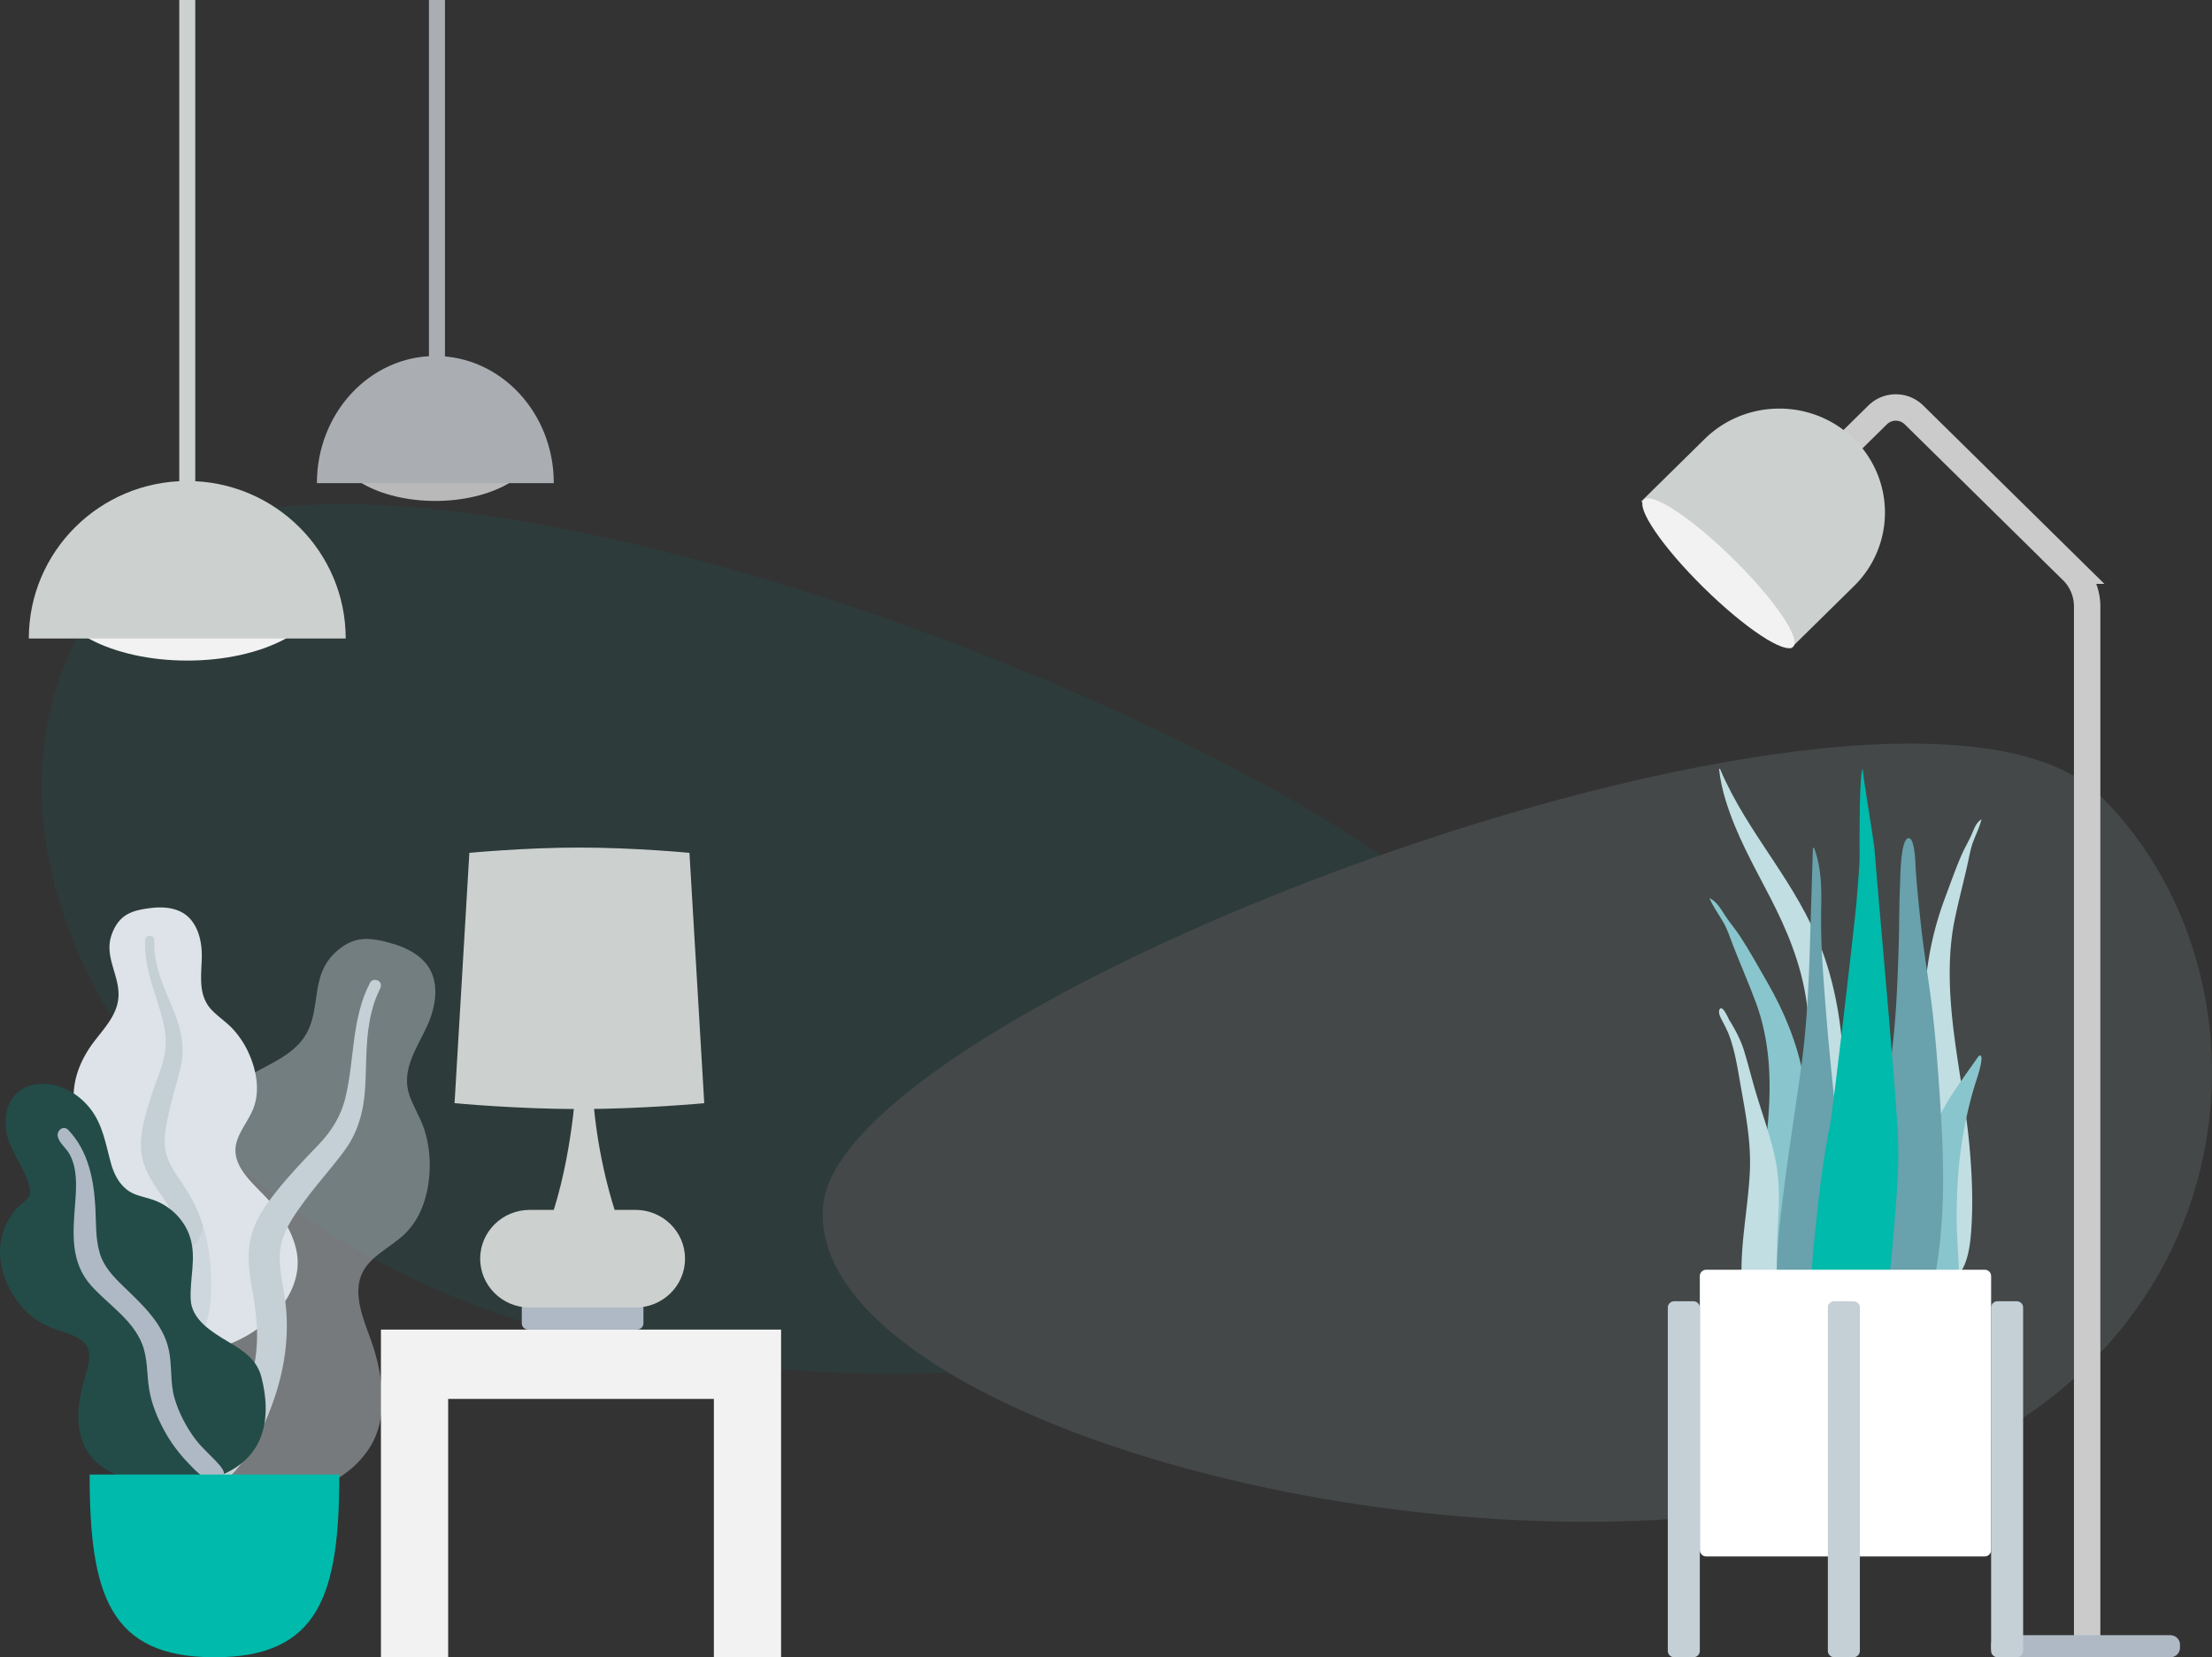 <svg xmlns="http://www.w3.org/2000/svg" width="367" height="275" fill="none"><rect width="100%" height="100%" fill="#333333" stroke="none"/><g fill-rule="evenodd" clip-rule="evenodd" opacity=".346"><path fill="#234C48" d="M258.012 173.778C254.35 133.497 57.872 55.752 21.397 93.905c-36.475 38.152-1.409 109.756 75.03 128.091 76.439 18.336 165.247-7.937 161.585-48.218Z"/><path fill="#667170" d="M136.573 199.951c3.28-34.22 179.276-100.268 211.95-67.856 32.673 32.412 24.403 100.588-44.068 116.165-68.471 15.577-171.162-14.089-167.882-48.309Z"/></g><path fill="#F2F2F2" fill-rule="evenodd" d="M31.07 109.614c12.467 0 22.573-5.266 22.573-11.763 0-6.496-10.106-11.762-22.573-11.762-12.466 0-22.572 5.266-22.572 11.763 0 6.496 10.106 11.762 22.572 11.762Z" clip-rule="evenodd"/><path fill="#CCD0CF" fill-rule="evenodd" d="M57.36 105.955c0-14.436-11.77-26.14-26.29-26.14S4.78 91.52 4.78 105.955" clip-rule="evenodd"/><path fill="#CCD0CF" d="M32.398 0h-2.656v83.647h2.656V0Z"/><g opacity=".7"><path fill="#F2F2F2" fill-rule="evenodd" d="M72.232 83.124c9.318 0 16.872-4.25 16.872-9.493s-7.554-9.493-16.872-9.493c-9.319 0-16.873 4.25-16.873 9.493s7.554 9.493 16.873 9.493Z" clip-rule="evenodd"/><path fill="#DDE3E9" fill-rule="evenodd" d="M91.883 80.17c0-11.65-8.798-21.094-19.651-21.094-10.854 0-19.652 9.444-19.652 21.095" clip-rule="evenodd"/><path fill="#DDE3E9" d="M73.825 0h-2.656v71.1h2.656V0Z"/></g><path stroke="#CBCBCB" stroke-width="4.382" d="m301.673 78.552 9.862-9.712a4.298 4.298 0 0 1 6.01 0l26.254 25.854a8.302 8.302 0 0 1 2.487 5.913v171.255"/><path fill="#AFB9C5" d="M360.095 271.339h-28.149a1.58 1.58 0 0 0-1.593 1.568v.523a1.58 1.58 0 0 0 1.593 1.568h28.149c.88 0 1.594-.702 1.594-1.568v-.523c0-.866-.714-1.568-1.594-1.568Z"/><path fill="#CCD0CF" d="M282.818 72.853c6.844-6.738 17.941-6.738 24.786 0a17.061 17.061 0 0 1 0 24.398l-10.515 10.351-24.787-24.398 10.516-10.351Z"/><path fill="#F2F2F2" fill-rule="evenodd" d="M282.673 97.524c6.845 6.737 13.486 11.124 14.835 9.796 1.348-1.327-3.108-7.864-9.953-14.601-6.844-6.738-13.486-11.124-14.835-9.797-1.347 1.328 3.109 7.865 9.953 14.602Z" clip-rule="evenodd"/><path fill="#DDE3E9" fill-rule="evenodd" d="M25.1 150.665c1.52-.183 3.144-.118 4.56.473 3.008 1.257 3.863 4.755 3.822 7.599-.045 3.061-.705 6.404 1.66 8.87 1.086 1.134 2.438 2.001 3.505 3.156a14.895 14.895 0 0 1 2.697 4.162c1.216 2.784 1.813 6.059.7 8.98-.978 2.572-3.442 4.893-2.91 7.818.556 3.05 3.68 5.382 5.633 7.655 2.211 2.571 4.247 5.858 4.582 9.23.32 3.232-1.11 6.5-3.302 8.943-4.383 4.882-10.97 7.275-17.611 7.26-2.82-.006-6.013-.132-8.447-1.623-.752-.461-1.149-.979-1.596-1.698-.4-.645-.93-1.064-1.543-1.52-1.347-1.003-2.32-2.353-2.94-3.865-2.41-5.872-.484-13.137 2.89-18.352.799-1.235 1.453-2.425 1.065-3.897-.405-1.537-1.401-2.924-2.282-4.245-.87-1.306-1.864-2.552-2.545-3.964-.713-1.479-.913-3.028-.787-4.647.236-3.041 1.57-5.847 3.458-8.292 1.819-2.356 3.954-4.61 3.959-7.696.005-3.272-2.217-6.182-1.27-9.508.392-1.377 1.179-2.79 2.447-3.616 1.217-.792 2.823-1.051 4.254-1.223Z" clip-rule="evenodd"/><path fill="#C5CFD6" fill-rule="evenodd" d="M24.105 155.895c.029-.44.558-.703.975-.589.549.152.538.656.524 1.106-.045 1.381.158 2.724.496 4.065.701 2.788 1.997 5.356 3.024 8.034 1.026 2.675 1.508 5.437.906 8.268-.568 2.669-1.459 5.269-2.04 7.942-.511 2.356-1.056 4.84-.277 7.189.75 2.262 2.409 4.104 3.603 6.147 2.472 4.231 3.568 8.925 3.715 13.755.068 2.243.007 4.506-.522 6.706-.304 1.267-.713 2.979-1.816 3.853-.508.404-1.378.543-1.806-.054-.402-.56-.05-1.427.078-2.024.553-2.585.664-5.226.532-7.85-.128-2.542-.434-5.08-1.246-7.507-.755-2.253-1.9-4.277-3.25-6.248-1.374-2.008-2.802-4.021-3.37-6.4-.577-2.417-.109-4.876.518-7.247.663-2.508 1.531-4.943 2.429-7.383.875-2.377 1.184-4.627.702-7.115-.954-4.915-3.508-9.529-3.175-14.648Z" clip-rule="evenodd"/><path fill="#DDE3E9" fill-opacity=".4" fill-rule="evenodd" d="M65.27 156.63c1.883.563 3.752 1.471 5.095 2.894 2.853 3.028 1.978 7.603.402 10.945-1.696 3.597-4.265 7.212-2.816 11.339.665 1.897 1.785 3.616 2.416 5.528.675 2.043.966 4.171.93 6.303-.07 3.915-1.127 8.094-4 10.979-2.53 2.54-6.666 4.024-7.612 7.754-.987 3.892 1.425 8.251 2.497 11.938 1.212 4.174 1.835 9.103.416 13.262-1.359 3.987-4.79 7.12-8.675 8.886-7.761 3.529-16.772 2.986-24.555-.433-3.304-1.451-6.981-3.234-9.035-6.244-.634-.931-.822-1.746-.96-2.825-.124-.968-.52-1.735-.994-2.589-1.041-1.875-1.457-3.97-1.373-6.076.327-8.179 6.487-15.784 13.244-20.223 1.601-1.052 3.007-2.123 3.343-4.064.35-2.025-.074-4.175-.398-6.189-.32-1.99-.816-3.972-.856-5.991-.042-2.114.555-4.049 1.572-5.898 1.91-3.475 4.981-6.111 8.509-8.037 3.398-1.854 7.113-3.427 8.776-7.074 1.762-3.866.719-8.445 3.615-11.894 1.2-1.428 2.881-2.696 4.813-3.023 1.852-.313 3.875.203 5.646.732Z" clip-rule="evenodd"/><path fill="#C5CFD6" fill-rule="evenodd" d="M61.424 163.023c.267-.506 1.026-.545 1.453-.194.56.462.28 1.054.024 1.579-.787 1.614-1.264 3.309-1.583 5.07-.663 3.664-.513 7.373-.737 11.074-.224 3.698-1.13 7.218-3.34 10.259-2.085 2.869-4.51 5.488-6.611 8.354-1.852 2.525-3.81 5.186-4.149 8.37-.327 3.065.633 6.102.941 9.138.64 6.286-.576 12.41-2.974 18.206-1.114 2.691-2.39 5.34-4.178 7.672-1.03 1.344-2.419 3.16-4.174 3.626-.809.216-1.9-.068-2.083-.996-.171-.871.702-1.715 1.169-2.357 2.02-2.775 3.556-5.846 4.798-9.022 1.203-3.076 2.196-6.238 2.537-9.533.317-3.057.053-6.044-.475-9.074-.538-3.087-1.138-6.208-.536-9.319.611-3.16 2.468-5.83 4.462-8.315 2.109-2.627 4.42-5.064 6.768-7.49 2.287-2.364 3.847-4.868 4.606-8.063 1.5-6.314.97-13.095 4.082-18.985Z" clip-rule="evenodd"/><path fill="#234C48" fill-rule="evenodd" d="M7.067 179.851c3.13 0 5.883 1.634 7.78 3.952 2.22 2.713 2.668 6.026 3.569 9.26.449 1.61 1.22 3.207 2.572 4.301 1.23.994 2.791 1.193 4.263 1.679 2.942.971 5.317 3.31 6.255 6.163 1.145 3.482-.068 6.992.141 10.521.192 3.239 3.437 5.26 6.048 6.814 2.575 1.531 4.894 2.965 5.67 5.948.822 3.165 1.098 6.697-.041 9.823-1.896 5.205-7.446 7.496-12.808 7.851-4.867.323-10.986-.183-14.64-3.66-2.188-2.081-2.98-4.991-2.881-7.886.06-1.801.423-3.585.891-5.325.332-1.232.781-2.46.909-3.734.34-3.391-2.844-4.042-5.553-4.973-3.443-1.182-5.854-3.417-7.53-6.53-1.56-2.898-2.216-6.152-1.28-9.343.478-1.629 1.345-3.107 2.52-4.364.518-.554 1.247-1.016 1.714-1.597.436-.543.341-1.247.191-1.883-.695-2.937-2.859-5.37-3.633-8.303-.699-2.647-.286-5.941 2.173-7.648 1.062-.738 2.372-1.057 3.67-1.066Z" clip-rule="evenodd"/><path fill="#AFB9C5" fill-rule="evenodd" d="M11.333 187.505c3.318 3.479 4.22 8.2 4.484 12.775.149 2.565-.006 5.271.76 7.759.655 2.13 2.191 3.758 3.774 5.297 3.187 3.097 6.742 6.247 7.674 10.73.547 2.63.177 5.348.933 7.949.687 2.365 1.897 4.689 3.369 6.686 1.185 1.608 2.729 2.839 4.024 4.338.395.458.961 1.132.798 1.778-.19.756-1.17.996-1.864.877-1.62-.277-2.983-1.799-4.042-2.906-1.549-1.618-2.864-3.359-3.934-5.311-1.187-2.168-2.143-4.469-2.552-6.902-.424-2.523-.213-5.153-1.18-7.575-1.63-4.076-5.58-6.48-8.436-9.657-3.559-3.957-3.028-8.883-2.663-13.752.2-2.676.399-5.697-.975-8.14-.524-.932-1.693-1.801-1.918-2.862-.207-.97.92-1.952 1.748-1.084Z" clip-rule="evenodd"/><path fill="#00BAAB" fill-rule="evenodd" d="M14.871 244.678c0 19.897 3.299 30.322 20.713 30.322 17.415 0 20.714-10.425 20.714-30.322H14.87Z" clip-rule="evenodd"/><path fill="#AFB9C5" d="M105.692 215.923H87.634c-.587 0-1.063.468-1.063 1.045v2.614c0 .578.476 1.046 1.063 1.046h18.058c.586 0 1.062-.468 1.062-1.046v-2.614c0-.577-.476-1.045-1.062-1.045Z"/><path fill="#CCD0CF" fill-rule="evenodd" d="M95.716 177.76h2.425c.275 8.061 1.553 15.728 3.833 23.003h3.452c4.546 0 8.232 3.628 8.232 8.103s-3.686 8.103-8.232 8.103H87.899c-4.546 0-8.232-3.628-8.232-8.103s3.686-8.103 8.232-8.103h3.984c3.42-10.912 3.833-23.003 3.833-23.003Z" clip-rule="evenodd"/><path fill="#CCD0CF" fill-rule="evenodd" d="M77.873 141.519s9.13-.878 18.259-.878 18.258.878 18.258.878l2.455 41.538s-10.357.976-20.713.976c-10.357 0-20.714-.976-20.714-.976l2.455-41.538Z" clip-rule="evenodd"/><path fill="#F2F2F2" fill-rule="evenodd" d="M63.203 274.998v-54.37h66.389v54.37h-11.153v-42.869H74.356v42.869H63.203Z" clip-rule="evenodd"/><path fill="#C1DEE2" fill-rule="evenodd" d="M285.411 127.68c4.691 10.973 12.666 18.597 16.89 30.007 2.504 6.766 3.549 14.123 3.612 21.657.034 4.093-.038 8.188-.058 12.281-.019 3.991-.129 7.956-.473 11.922-.346 3.986-.733 7.925-.904 11.936-.133 3.126-.194 6.761-1.27 9.612-.856 2.267-3.031 2.599-3.608-.151-.321-1.528-.281-3.235-.245-4.806.045-2.015.164-4.027.225-6.043.244-8.086-.073-16.174.093-24.264.162-7.904 1.194-15.799.052-23.65-.944-6.483-3.339-12.051-6.092-17.388-2.649-5.135-5.533-10.146-7.323-15.987-.514-1.677-.911-3.415-1.102-5.219.084-.038.151-.008.203.093Z" clip-rule="evenodd"/><path fill="#89C5CC" fill-rule="evenodd" d="M284.132 149.329c.929.66 1.448 1.626 2.076 2.579.781 1.185 1.699 2.254 2.48 3.44 1.627 2.472 3.057 5.096 4.541 7.668 2.817 4.882 4.956 10.086 6.015 15.734 1.098 5.854 1.394 11.895 1.855 17.837.488 6.296.98 12.639 1.045 18.96.029 2.832.185 5.838-.161 8.65-.215 1.75-1.018 3.242-2.827 3.228-3.843-.03-5.648-4.221-6.402-7.657-1.109-5.06-1.331-10.435-1.155-15.61.212-6.24 1.313-12.386 1.788-18.602.505-6.581.22-13.045-2.078-19.241-1.161-3.131-2.509-6.187-3.719-9.297-.515-1.324-.938-2.685-1.633-3.918-.775-1.371-1.736-2.616-2.342-4.094l.517.323Z" clip-rule="evenodd"/><path fill="#C1DEE2" fill-rule="evenodd" d="m328.406 136.207.354-.271c-.34 1.408-.953 2.551-1.422 3.838-.421 1.157-.634 2.466-.918 3.73-.667 2.97-1.437 5.873-2.066 8.868-1.246 5.927-1.01 12.312-.193 18.888.772 6.212 1.992 12.414 2.573 18.624.483 5.15.69 10.461.23 15.375-.312 3.337-1.336 7.321-4.127 6.985-1.314-.159-2-1.716-2.276-3.473-.443-2.822-.536-5.789-.709-8.596-.386-6.264-.462-12.508-.539-18.708-.072-5.849-.27-11.814.127-17.516.382-5.502 1.58-10.46 3.293-15.034.902-2.41 1.762-4.877 2.775-7.174.486-1.102 1.08-2.075 1.566-3.176.391-.886.702-1.794 1.332-2.36ZM285.319 167.461c.509-.84 1.627 1.93 1.798 2.279l-.218-.519c1.009 1.651 1.932 3.369 2.506 5.263.567 1.874 1.055 3.786 1.588 5.673 1 3.542 2.289 6.983 3.195 10.556.883 3.482 1.105 6.905.891 10.507-.222 3.743-.358 7.544-.099 11.285.124 1.787.714 3.452 1.118 5.172.405 1.722.724 3.467 1.202 5.167.11-.221.124.52.124.575a3.518 3.518 0 0 1-.202 1.185c-.357 1.036-1.024 1.916-2.04 2.202-1.836.516-3.541-1.128-4.133-2.864-.849-2.49-1.317-5.242-1.722-7.86-.371-2.4-.459-4.815-.348-7.248.217-4.799 1.099-9.535 1.338-14.332.259-5.222-.792-10.13-1.672-15.214-.424-2.449-.829-4.876-1.654-7.209-.334-.946-.77-1.779-1.226-2.652-.26-.497-.786-1.382-.446-1.966Z" clip-rule="evenodd"/><path fill="#69A1AC" fill-rule="evenodd" d="M300.213 159.303c-.21 5.983-.573 11.921-1.384 17.841-.827 6.042-1.777 12.063-2.572 18.109-.775 5.887-1.587 11.87-1.479 17.839.08 4.396-.661 11.833 4.299 14.003 5.024 2.197 6.102-7.187 6.432-10.284.632-5.942.427-11.947.12-17.921-.315-6.132-.841-12.233-1.492-18.342a522.607 522.607 0 0 1-1.748-20.409 118.055 118.055 0 0 1-.218-10.094c.058-3.177-.064-6.387-1.212-9.404l-.179.129" clip-rule="evenodd"/><path fill="#89C5CC" fill-rule="evenodd" d="M326.148 178.258c-.903 1.296-1.814 2.579-2.667 3.951-1.527 2.456-2.907 5.186-3.323 8.697-.869 7.347-.172 15.282-.003 22.854.034 1.547-.165 3.048.455 4.521.562 1.335 1.612 2.352 2.613 2.347 2.143-.012 1.816-5.178 1.82-7.452.006-3.985-.448-8.011-.409-11.993.039-3.945.283-7.9.864-11.646.589-3.792 1.45-7.434 2.587-10.832.157-.471 1.29-4.116.22-3.487" clip-rule="evenodd"/><path fill="#69A1AC" fill-rule="evenodd" d="M316.683 139.073c-1.409 0-1.4 6.914-1.442 7.803-.154 3.204-.118 6.411-.214 9.616-.212 6.996-.472 14.053-1.541 20.968a292.21 292.21 0 0 1-1.957 11.123c-.719 3.705-1.684 7.405-2.157 11.157-.454 3.607-.197 7.284-.135 10.909.062 3.646.174 7.3.66 10.914.119.892.26 1.782.41 2.668.125.739.052 1.656.264 2.358.34 1.125 1.795 1.493 2.775 1.317 2.651-.476 4.345-3.754 5.251-6.148 1.157-3.058 1.771-6.375 2.376-9.597.686-3.65 1.088-7.356 1.277-11.073.384-7.553-.108-15.114-.658-22.643-.306-4.188-.659-8.356-1.199-12.518-.539-4.143-1.229-8.269-1.679-12.424-.326-3.02-.648-6.044-.86-9.076-.051-.723-.093-5.354-1.171-5.354Z" clip-rule="evenodd"/><path fill="#00BAAB" fill-rule="evenodd" d="M314.919 189.333c-.23-7.259-3.194-39.147-3.868-47.925-.169-2.198-1.793-11.346-2.004-13.837-.571.704-.522 11.663-.516 14.181.007 2.491-.307 4.941-.468 7.418-.165 2.528-3.962 35.177-4.454 37.606-.981 4.832-1.637 9.791-2.143 14.732-.493 4.816-1.259 9.897-.599 14.738.151 1.115.391 2.211.782 3.235.422 1.106.711 2.129 1.05 3.287.545 1.864 1.531 3.5 3.046 4.27 3.107 1.579 4.775-1.994 5.621-5.105a82.056 82.056 0 0 0 2.624-15.233c.449-5.772 1.113-11.556.929-17.367Z" clip-rule="evenodd"/><path fill="#fff" d="M329.291 210.694h-46.207c-.587 0-1.062.469-1.062 1.046v45.483c0 .577.475 1.046 1.062 1.046h46.207c.586 0 1.062-.469 1.062-1.046V211.74c0-.577-.476-1.046-1.062-1.046Z"/><path fill="#C5CFD6" d="M280.959 215.922h-3.186c-.587 0-1.063.468-1.063 1.046v56.984c0 .578.476 1.046 1.063 1.046h3.186c.587 0 1.063-.468 1.063-1.046v-56.984c0-.578-.476-1.046-1.063-1.046ZM307.515 215.922h-3.187c-.586 0-1.062.468-1.062 1.046v56.984c0 .578.476 1.046 1.062 1.046h3.187c.587 0 1.062-.468 1.062-1.046v-56.984c0-.578-.475-1.046-1.062-1.046ZM334.602 215.922h-3.187c-.586 0-1.062.468-1.062 1.046v56.984c0 .578.476 1.046 1.062 1.046h3.187c.587 0 1.062-.468 1.062-1.046v-56.984c0-.578-.475-1.046-1.062-1.046Z"/></svg>